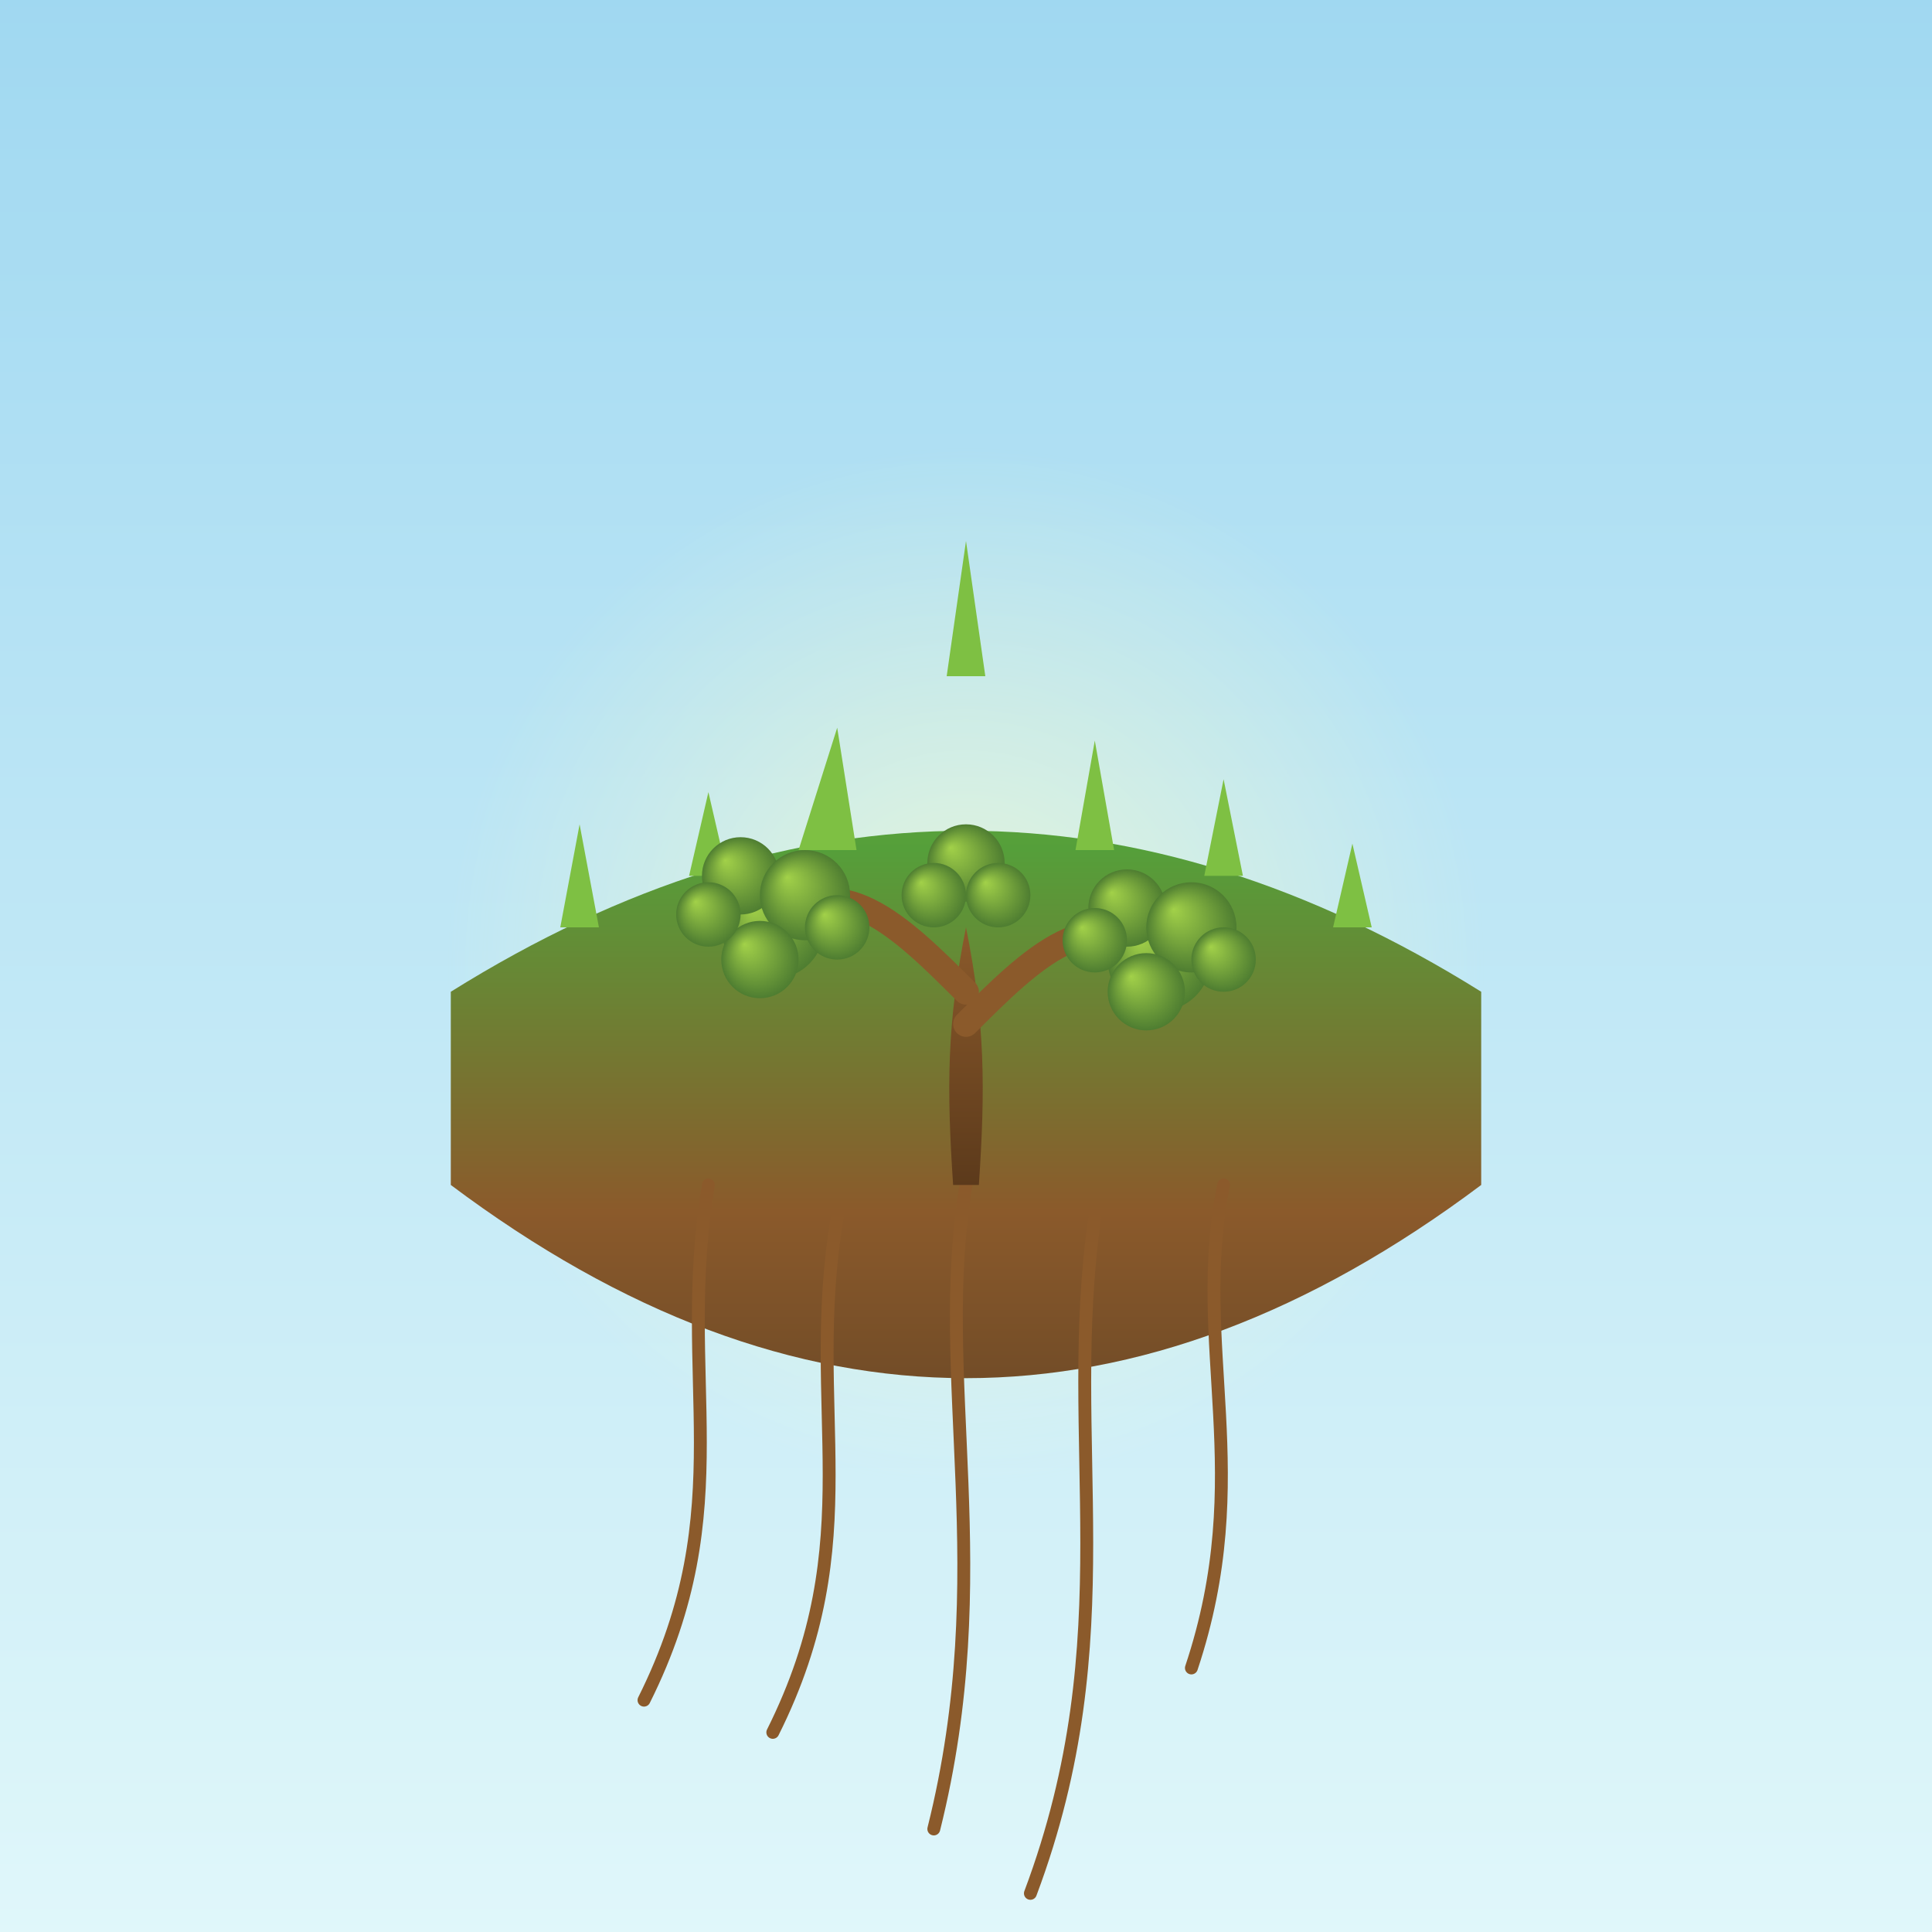 <svg xmlns="http://www.w3.org/2000/svg" viewBox="0 0 300 300">
  <defs>
    <linearGradient id="skyGradient" x1="0%" y1="0%" x2="0%" y2="100%">
      <stop offset="0%" stop-color="#a0d8f1"/>
      <stop offset="100%" stop-color="#e0f7fa"/>
    </linearGradient>
    <radialGradient id="sunGlow" cx="50%" cy="50%" r="40%" fx="50%" fy="50%">
      <stop offset="0%" stop-color="#ffffc8" stop-opacity="0.6"/>
      <stop offset="100%" stop-color="#ffffc8" stop-opacity="0"/>
    </radialGradient>
    <linearGradient id="islandGradient" x1="0%" y1="0%" x2="0%" y2="100%">
      <stop offset="0%" stop-color="#6caf41"/>
      <stop offset="20%" stop-color="#559f3a"/>
      <stop offset="60%" stop-color="#8b5a2b"/>
      <stop offset="100%" stop-color="#563d23"/>
    </linearGradient>
    <linearGradient id="trunkGradient" x1="0%" y1="0%" x2="0%" y2="100%">
      <stop offset="0%" stop-color="#8b5a2b"/>
      <stop offset="100%" stop-color="#5c3a1b"/>
    </linearGradient>
    <radialGradient id="leafGradient" cx="50%" cy="50%" r="50%" fx="30%" fy="30%">
      <stop offset="0%" stop-color="#a2d149"/>
      <stop offset="100%" stop-color="#4e7d31"/>
    </radialGradient>
    <filter id="dropshadow" height="130%">
      <feGaussianBlur in="SourceAlpha" stdDeviation="3" result="blur"/>
      <feOffset in="blur" dx="0" dy="4" result="offsetBlur"/>
      <feMerge>
        <feMergeNode in="offsetBlur"/>
        <feMergeNode in="SourceGraphic"/>
      </feMerge>
    </filter>
  </defs>
  <rect width="300" height="300" fill="url(#skyGradient)"/>
  <circle cx="150" cy="150" r="100" fill="url(#sunGlow)"/>
  <g filter="url(#dropshadow)">
    <path d="M70,150 Q150,100 230,150 L230,180 Q150,240 70,180 Z" fill="url(#islandGradient)"/>
    <g>
      <path d="M87,140 L90,124 L93,140 Z" fill="#7ec043"/>
      <path d="M107,132 L110,119 L113,132 Z" fill="#7ec043"/>
      <path d="M124,128 L130,109 L133,128 Z" fill="#7ec043"/>
      <path d="M147,101 L150,80 L153,101 Z" fill="#7ec043"/>
      <path d="M167,128 L170,111 L173,128 Z" fill="#7ec043"/>
      <path d="M187,132 L190,117 L193,132 Z" fill="#7ec043"/>
      <path d="M207,140 L210,127 L213,140 Z" fill="#7ec043"/>
    </g>
    <g>
      <path d="M110,180 C105,210 115,230 100,260" stroke="#8b5a2b" stroke-width="2" fill="none" stroke-linecap="round"/>
      <path d="M130,185 C125,215 135,235 120,265" stroke="#8b5a2b" stroke-width="2" fill="none" stroke-linecap="round"/>
      <path d="M150,180 C145,210 155,240 145,280" stroke="#8b5a2b" stroke-width="2" fill="none" stroke-linecap="round"/>
      <path d="M170,185 C165,220 175,250 160,290" stroke="#8b5a2b" stroke-width="2" fill="none" stroke-linecap="round"/>
      <path d="M190,180 C185,205 195,225 185,255" stroke="#8b5a2b" stroke-width="2" fill="none" stroke-linecap="round"/>
    </g>
    <g>
      <path d="M150,140 C147,155 147,165 148,180 L152,180 C153,165 153,155 150,140 Z" fill="url(#trunkGradient)"/>
      <path d="M150,150 C140,140 130,130 120,140" stroke="#8b5a2b" stroke-width="4" fill="none" stroke-linecap="round"/>
      <path d="M150,155 C160,145 170,135 180,145" stroke="#8b5a2b" stroke-width="4" fill="none" stroke-linecap="round"/>
      <g fill="url(#leafGradient)">
        <circle cx="120" cy="140" r="8"/>
        <circle cx="115" cy="132" r="6"/>
        <circle cx="125" cy="135" r="7"/>
        <circle cx="130" cy="140" r="5"/>
        <circle cx="118" cy="145" r="6"/>
        <circle cx="110" cy="138" r="5"/>
      </g>
      <g fill="url(#leafGradient)">
        <circle cx="180" cy="145" r="8"/>
        <circle cx="175" cy="137" r="6"/>
        <circle cx="185" cy="140" r="7"/>
        <circle cx="190" cy="145" r="5"/>
        <circle cx="178" cy="150" r="6"/>
        <circle cx="170" cy="142" r="5"/>
      </g>
      <g fill="url(#leafGradient)">
        <circle cx="150" cy="130" r="6"/>
        <circle cx="145" cy="135" r="5"/>
        <circle cx="155" cy="135" r="5"/>
      </g>
    </g>
  </g>
</svg>